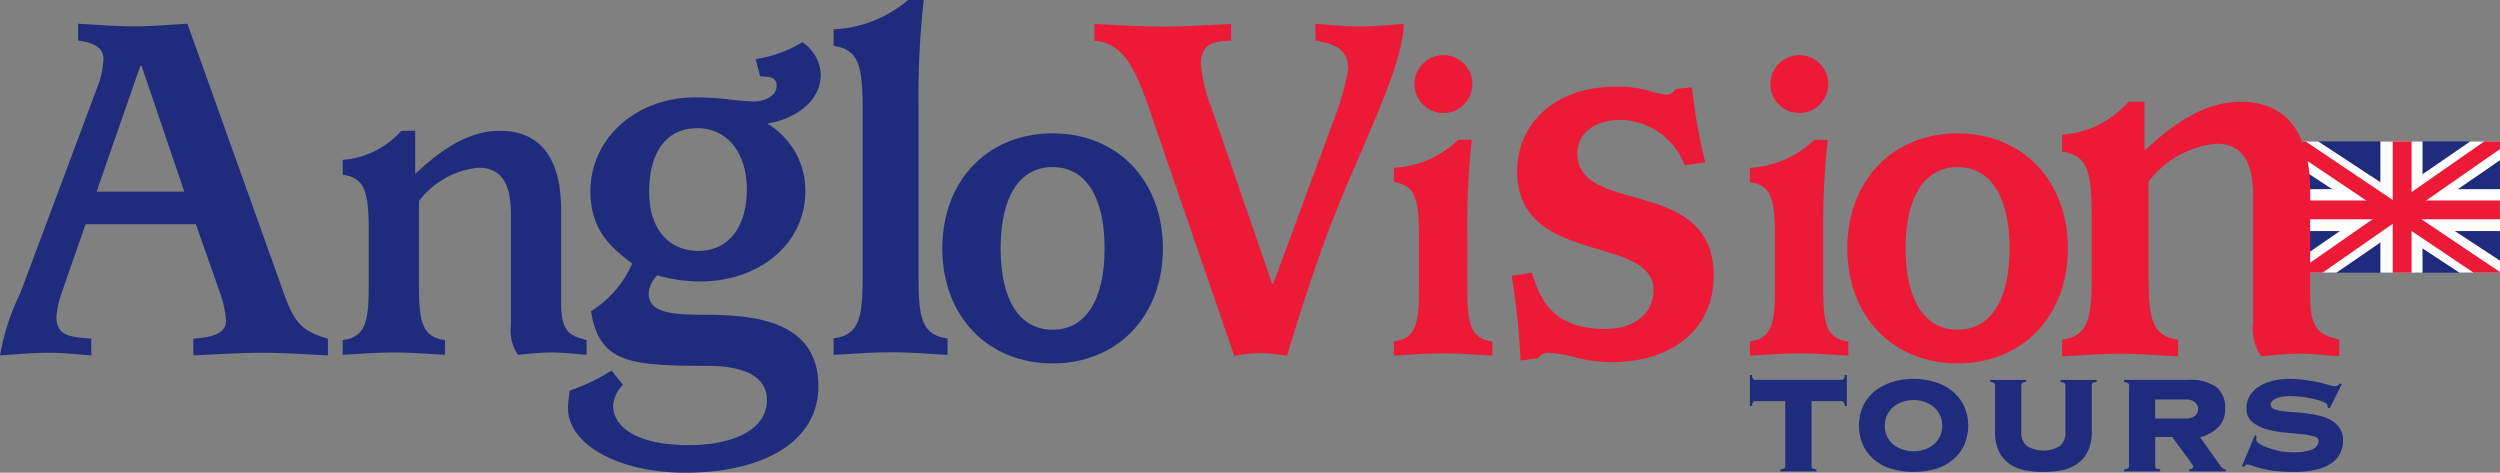 <svg xmlns="http://www.w3.org/2000/svg" viewBox="0 0 144.264 27.277">
  <rect x="0" y="0" width="144.264" height="27.277" fill="#808080" stroke="none"/>
  <defs>
    <style>
      .cls-1 {
        fill: #1f2b7d;
      }

      .cls-2 {
        fill: #fff;
      }

      .cls-3 {
        fill: #ec1a37;
      }
    </style>
  </defs>
  <g id="Group_1" data-name="Group 1" transform="translate(-522.333 -654.322)">
    <rect id="Rectangle_1" data-name="Rectangle 1" class="cls-1" width="11.373" height="7.575" transform="translate(655.224 662.483)"/>
    <rect id="Rectangle_2" data-name="Rectangle 2" class="cls-2" width="11.373" height="2.418" transform="translate(655.223 665.238)"/>
    <rect id="Rectangle_3" data-name="Rectangle 3" class="cls-2" width="2.431" height="7.575" transform="translate(659.695 662.483)"/>
    <path id="Path_1" data-name="Path 1" class="cls-2" d="M238.8,26.637l-9.655,6.641v.934h1.933l9.439-6.493V26.637Z" transform="translate(426.08 635.846)"/>
    <path id="Path_2" data-name="Path 2" class="cls-2" d="M229.144,26.637v1.646l9.036,5.929h2.337v-.693l-10.488-6.881Z" transform="translate(426.08 635.846)"/>
    <rect id="Rectangle_4" data-name="Rectangle 4" class="cls-3" width="11.373" height="1.085" transform="translate(655.223 665.891)"/>
    <path id="Path_3" data-name="Path 3" class="cls-3" d="M239.609,26.637l-10.465,7.29v.285h1.13l10.243-7.135v-.44Z" transform="translate(426.08 635.846)"/>
    <path id="Path_4" data-name="Path 4" class="cls-3" d="M229.144,26.637v.954l9.848,6.621h1.525v-.036L229.3,26.637Z" transform="translate(426.08 635.846)"/>
    <rect id="Rectangle_5" data-name="Rectangle 5" class="cls-3" width="1.089" height="7.575" transform="translate(660.405 662.483)"/>
    <path id="Path_5" data-name="Path 5" class="cls-3" d="M118.4,20.118l5.027,14.6a12.251,12.251,0,0,1,1.524-.152,12.841,12.841,0,0,1,1.524.152c.578-1.909,1.309-4.211,2.194-6.664,1.584-4.422,4.539-9.875,4.539-12.48-.822.06-1.675.151-2.5.151-.853,0-1.706-.091-2.59-.151v.969c1.1.151,1.89.515,1.89,1.636A14.9,14.9,0,0,1,129.216,21l-3.536,9.572h-.061l-3.5-10.148a9.133,9.133,0,0,1-.609-2.514c0-1.09.578-1.363,1.738-1.363v-.969c-1.312.06-2.591.151-3.9.151-1.341,0-2.652-.091-3.992-.151v.969C116.752,16.664,117.513,17.6,118.4,20.118Z" transform="translate(470.125 640.128)"/>
    <path id="Path_6" data-name="Path 6" class="cls-3" d="M160.045,35.467c-3.276,0-3.82-2.043-4.238-3.255l-1.156.191a41.047,41.047,0,0,1,.514,4.883l1-.127a.811.811,0,0,1,.546-.32,7.653,7.653,0,0,1,1.573.255,8.272,8.272,0,0,0,2.12.287c3.627,0,5.907-2.01,5.907-4.979,0-5.808-7.865-3.447-7.865-7.053,0-1.212,1.027-1.947,2.5-1.947a4.066,4.066,0,0,1,3.692,2.617l1.187-.16a32.4,32.4,0,0,1-.77-4.34l-.963.1a.538.538,0,0,1-.546.319,4.793,4.793,0,0,1-1-.223,6.443,6.443,0,0,0-1.958-.224c-3.37,0-5.617,2.074-5.617,4.883,0,5.489,7.865,3.606,7.865,6.861C162.838,34.573,161.714,35.467,160.045,35.467Z" transform="translate(454.913 637.839)"/>
    <path id="Path_7" data-name="Path 7" class="cls-3" d="M147.8,31.952a46.089,46.089,0,0,1,.257-5.472h-.775a5.822,5.822,0,0,1-3.722,1.619v.822c1.137.18,1.448.77,1.448,3.032v3c0,1.926-.078,3.006-1.448,3.161v.822c.983-.051,1.887-.129,2.843-.129s1.861.077,2.843.129v-.822c-1.369-.154-1.447-1.234-1.447-3.161Z" transform="translate(459.206 635.907)"/>
    <path id="Path_8" data-name="Path 8" class="cls-3" d="M147.18,21.856a1.67,1.67,0,1,0-1.679-1.67A1.671,1.671,0,0,0,147.18,21.856Z" transform="translate(458.455 638.989)"/>
    <path id="Path_9" data-name="Path 9" class="cls-3" d="M182.756,38.94v-.822c-1.37-.154-1.447-1.234-1.447-3.161v-3a45.8,45.8,0,0,1,.259-5.472h-.775A5.824,5.824,0,0,1,177.07,28.1v.822c1.138.18,1.448.77,1.448,3.032v3c0,1.926-.078,3.006-1.448,3.161v.822c.983-.051,1.887-.129,2.843-.129S181.774,38.888,182.756,38.94Z" transform="translate(446.236 635.907)"/>
    <path id="Path_10" data-name="Path 10" class="cls-3" d="M180.69,21.856a1.67,1.67,0,1,0-1.679-1.67A1.671,1.671,0,0,0,180.69,21.856Z" transform="translate(445.484 638.989)"/>
    <path id="Path_11" data-name="Path 11" class="cls-3" d="M208.176,29.353V32.9c0,2.271-.092,3.542-1.706,3.724v.97c1.157-.061,2.224-.152,3.35-.152s2.194.091,3.351.152v-.97c-1.614-.182-1.706-1.453-1.706-3.724V27.505a5.586,5.586,0,0,1,3.9-2.18c1.736,0,2.133,1.393,2.133,3.119v7.207a2.812,2.812,0,0,0,.457,1.939c.7-.061,1.462-.152,2.162-.152.793,0,1.523.091,2.346.152v-.97c-1.219-.272-1.676-.666-1.676-2.513V28.05c0-3.028-1.126-5.148-4.02-5.148-2.621,0-4.692,2.089-5.544,2.816V22.9h-.915a5.689,5.689,0,0,1-3.838,1.908v.969C207.81,25.991,208.176,26.687,208.176,29.353Z" transform="translate(434.856 637.292)"/>
    <path id="Path_12" data-name="Path 12" class="cls-1" d="M17.6,34.694v-.969c-1.31-.09-2.011-.181-2.011-1.272A5.781,5.781,0,0,1,15.9,31.06l1.371-3.936h6.367l1.371,3.907a6,6,0,0,1,.367,1.665c0,.726-.793.968-1.889,1.029v.969c1.371-.06,2.589-.151,3.99-.151,1.188,0,2.559.091,3.778.151v-.969c-1.676-.454-2.011-1.09-2.681-3L23.148,15.555c-1.035.06-2.071.151-3.107.151-1.067,0-2.133-.091-3.2-.151v.969c.823.121,1.462.363,1.462,1.06a5.144,5.144,0,0,1-.4,1.756L13.521,31.06a13.7,13.7,0,0,0-1.188,3.634c.944-.06,1.889-.151,2.834-.151C15.989,34.542,16.781,34.634,17.6,34.694Zm2.832-16.717H20.5l2.468,7.268H17.908Z" transform="translate(510 640.136)"/>
    <path id="Path_13" data-name="Path 13" class="cls-1" d="M50.5,38.561v-.853c-1.421-.16-1.5-1.28-1.5-3.279V29.686a4.914,4.914,0,0,1,3.431-1.919c1.529,0,1.877,1.226,1.877,2.745v6.343a2.478,2.478,0,0,0,.4,1.706c.617-.053,1.287-.134,1.9-.134.7,0,1.34.08,2.064.134v-.853C57.6,37.468,57.2,37.121,57.2,35.5V30.165c0-2.665-.992-4.53-3.539-4.53-2.305,0-4.128,1.839-4.88,2.479V25.635h-.8A5.011,5.011,0,0,1,44.6,27.313v.854c1.18.186,1.5.8,1.5,3.144v3.119c0,2-.08,3.119-1.5,3.279v.853c1.019-.053,1.957-.134,2.949-.134S49.482,38.508,50.5,38.561Z" transform="translate(497.51 636.234)"/>
    <path id="Path_14" data-name="Path 14" class="cls-1" d="M69.508,30.076a6.1,6.1,0,0,1-2.374,2.743c.475,2.949,2.137,3.156,6.706,3.156,2.254,0,3.442.679,3.442,1.976,0,1.741-2.018,2.6-4.511,2.6-2.7,0-4.362-.885-4.362-2.3a1.916,1.916,0,0,1,.564-1.179l-.652-.827a11.064,11.064,0,0,1-2.4,1.15,5.767,5.767,0,0,0-.119,1c0,2.182,3.027,3.745,6.765,3.745,4.481,0,7.685-1.769,7.685-4.985,0-3.776-3.649-4.129-6.646-4.129-1.781,0-3.146-.118-3.146-1.21a1.566,1.566,0,0,1,.5-1.062,9.286,9.286,0,0,0,2.4.354c3.62,0,6.143-2.271,6.143-5.221a4.5,4.5,0,0,0-2.2-3.893c1.068-.148,3.085-.973,3.085-2.832A2.338,2.338,0,0,0,79.329,17.3a7.25,7.25,0,0,1-2.7.973l.267,1c.622,0,.949.089.949.531,0,.619-.712.914-1.336.914a13.383,13.383,0,0,1-1.4-.118,16.988,16.988,0,0,0-1.958-.118c-3.413,0-6.053,2.36-6.053,5.427C67.105,28.366,68.558,29.31,69.508,30.076Zm3.768-7.817c1.692,0,2.848,1.386,2.848,3.54,0,2.094-1.009,3.54-2.789,3.54-1.721,0-2.848-1.269-2.848-3.393C70.487,23.734,71.407,22.26,73.276,22.26Z" transform="translate(489.305 639.459)"/>
    <path id="Path_15" data-name="Path 15" class="cls-1" d="M97.387,33.8v-.952c-1.584-.178-1.674-1.426-1.674-3.654V19.473a50.232,50.232,0,0,1,.3-6.151h-.9a7.152,7.152,0,0,1-4.3,1.694v.951c1.315.209,1.674.892,1.674,3.507v9.716c0,2.229-.09,3.476-1.674,3.654V33.8c1.136-.059,2.183-.149,3.288-.149S96.251,33.736,97.387,33.8Z" transform="translate(479.624 641)"/>
    <path id="Path_16" data-name="Path 16" class="cls-1" d="M107.412,25.877c-3.747,0-6.365,2.729-6.365,6.638s2.618,6.638,6.365,6.638,6.365-2.729,6.365-6.638S111.159,25.877,107.412,25.877Zm0,11.331c-1.909,0-3-1.711-3-4.693s1.095-4.693,3-4.693,3,1.711,3,4.693S109.322,37.208,107.412,37.208Z" transform="translate(475.662 636.14)"/>
    <path id="Path_17" data-name="Path 17" class="cls-3" d="M192.614,25.877c-3.747,0-6.365,2.729-6.365,6.638s2.617,6.638,6.365,6.638,6.365-2.729,6.365-6.638S196.361,25.877,192.614,25.877Zm0,11.331c-1.909,0-3-1.711-3-4.693s1.1-4.693,3-4.693,3,1.711,3,4.693S194.523,37.208,192.614,37.208Z" transform="translate(442.683 636.14)"/>
    <path id="Path_18" data-name="Path 18" class="cls-1" d="M182.494,48.861a.15.15,0,0,1-.121.05h-4.989a.145.145,0,0,1-.12-.05.581.581,0,0,1-.061-.231h-.121v1.787h.121a.488.488,0,0,1,.061-.221.134.134,0,0,1,.12-.06h1.737v3.755a.165.165,0,0,1-.05.121.474.474,0,0,1-.232.06v.12h2.08v-.12a.564.564,0,0,1-.243-.06.2.2,0,0,1-.039-.121V50.136h1.736a.137.137,0,0,1,.121.06.484.484,0,0,1,.06.221h.122V48.63h-.122A.575.575,0,0,1,182.494,48.861Z" transform="translate(446.231 627.333)"/>
    <path id="Path_19" data-name="Path 19" class="cls-1" d="M192.714,49.683a2.877,2.877,0,0,0-1-.512,3.99,3.99,0,0,0-1.212-.181,4.091,4.091,0,0,0-1.222.181,3.022,3.022,0,0,0-1,.512,2.524,2.524,0,0,0-.676.843,2.808,2.808,0,0,0,0,2.33,2.524,2.524,0,0,0,.676.843,2.9,2.9,0,0,0,1,.5,4.55,4.55,0,0,0,1.222.16,4.437,4.437,0,0,0,1.212-.16,2.769,2.769,0,0,0,1-.5,2.453,2.453,0,0,0,.687-.843,2.814,2.814,0,0,0,0-2.33A2.453,2.453,0,0,0,192.714,49.683Zm-.7,2.641a1.371,1.371,0,0,1-.363.462,1.652,1.652,0,0,1-.525.281,1.925,1.925,0,0,1-.626.1,2.009,2.009,0,0,1-.636-.1,1.787,1.787,0,0,1-.525-.281,1.527,1.527,0,0,1-.365-.462,1.478,1.478,0,0,1-.131-.633,1.409,1.409,0,0,1,.131-.623,1.366,1.366,0,0,1,.365-.462,1.668,1.668,0,0,1,.525-.292,2.009,2.009,0,0,1,.636-.1,1.925,1.925,0,0,1,.626.1,1.549,1.549,0,0,1,.525.292,1.241,1.241,0,0,1,.363.462,1.332,1.332,0,0,1,.141.623A1.4,1.4,0,0,1,192.018,52.324Z" transform="translate(442.256 627.194)"/>
    <path id="Path_20" data-name="Path 20" class="cls-1" d="M203.76,49.209a.391.391,0,0,1,.232.07.135.135,0,0,1,.051.111v2.691a.977.977,0,0,1-.334.833,1.88,1.88,0,0,1-1.878,0,.975.975,0,0,1-.333-.833V49.39a.151.151,0,0,1,.04-.111.45.45,0,0,1,.243-.07v-.12H199.7v.12c.128.013.207.037.232.07a.135.135,0,0,1,.051.111v2.691a2.611,2.611,0,0,0,.213,1.114,1.919,1.919,0,0,0,.595.723,2.428,2.428,0,0,0,.89.382,5.7,5.7,0,0,0,1.091.1,5.536,5.536,0,0,0,1.079-.1,2.329,2.329,0,0,0,.89-.382,1.808,1.808,0,0,0,.6-.723,2.508,2.508,0,0,0,.223-1.114V49.39a.148.148,0,0,1,.04-.111.447.447,0,0,1,.242-.07v-.12h-2.08Z" transform="translate(437.477 627.156)"/>
    <path id="Path_21" data-name="Path 21" class="cls-1" d="M217.886,54.068,216.695,52.4a2.329,2.329,0,0,0,1.03-.562,1.423,1.423,0,0,0,.414-1.084,1.507,1.507,0,0,0-.505-1.255,2.572,2.572,0,0,0-1.625-.411h-3.7v.12a.386.386,0,0,1,.232.07.136.136,0,0,1,.051.111v4.679a.166.166,0,0,1-.051.121.47.47,0,0,1-.232.06v.12h2.081v-.12a.561.561,0,0,1-.243-.06.189.189,0,0,1-.04-.121V52.382h.989c.02.034.064.1.131.191l.232.321c.094.12.189.247.283.381s.192.248.272.362.149.211.2.291a.567.567,0,0,1,.081.141c0,.113-.074.174-.222.181v.12h2.1v-.12A.347.347,0,0,1,217.886,54.068Zm-1.475-2.911a.862.862,0,0,1-.606.161h-1.7v-1.1h1.7a.827.827,0,0,1,.606.17.5.5,0,0,1,.173.381A.535.535,0,0,1,216.411,51.157Z" transform="translate(432.595 627.156)"/>
    <path id="Path_22" data-name="Path 22" class="cls-1" d="M228.78,49.412a1.534,1.534,0,0,1-.333-.059q-.234-.072-.576-.151c-.23-.053-.492-.1-.788-.14a6.121,6.121,0,0,0-.959-.07,3.658,3.658,0,0,0-1.011.131,2.5,2.5,0,0,0-.777.342,1.685,1.685,0,0,0-.495.531,1.409,1.409,0,0,0-.172.693.99.99,0,0,0,.3.763,2.209,2.209,0,0,0,.778.422,5.622,5.622,0,0,0,1,.2q.536.049,1,.1a4.678,4.678,0,0,1,.767.12c.208.048.313.131.313.252a.558.558,0,0,1-.353.511,2.7,2.7,0,0,1-1.111.17,4.335,4.335,0,0,1-.778-.07,5.189,5.189,0,0,1-.686-.191,2.722,2.722,0,0,1-.484-.231c-.123-.087-.183-.164-.183-.23a.753.753,0,0,1,.02-.211l-.1-.05-.747,1.786.12.031.092-.091a.176.176,0,0,1,.112-.04A.829.829,0,0,1,224,54c.129.046.3.1.515.159a6.966,6.966,0,0,0,.778.141,8.744,8.744,0,0,0,1.1.06,5.208,5.208,0,0,0,1.364-.151,2.466,2.466,0,0,0,.878-.4,1.423,1.423,0,0,0,.465-.583,1.6,1.6,0,0,0,.142-.653,1.284,1.284,0,0,0-.183-.713,1.355,1.355,0,0,0-.474-.462,2.3,2.3,0,0,0-.667-.271,7.011,7.011,0,0,0-.767-.14q-.394-.051-.767-.07c-.25-.02-.472-.044-.667-.07a1.781,1.781,0,0,1-.475-.121.284.284,0,0,1-.183-.261c0-.114.089-.221.264-.321a2,2,0,0,1,.919-.151,5.337,5.337,0,0,1,.728.051,5.392,5.392,0,0,1,.676.131,2.068,2.068,0,0,1,.5.17c.134.06.2.121.2.181v.111l.121.059.7-1.4-.111-.04a.819.819,0,0,1-.112.11A.287.287,0,0,1,228.78,49.412Z" transform="translate(428.3 627.194)"/>
  </g>
</svg>
